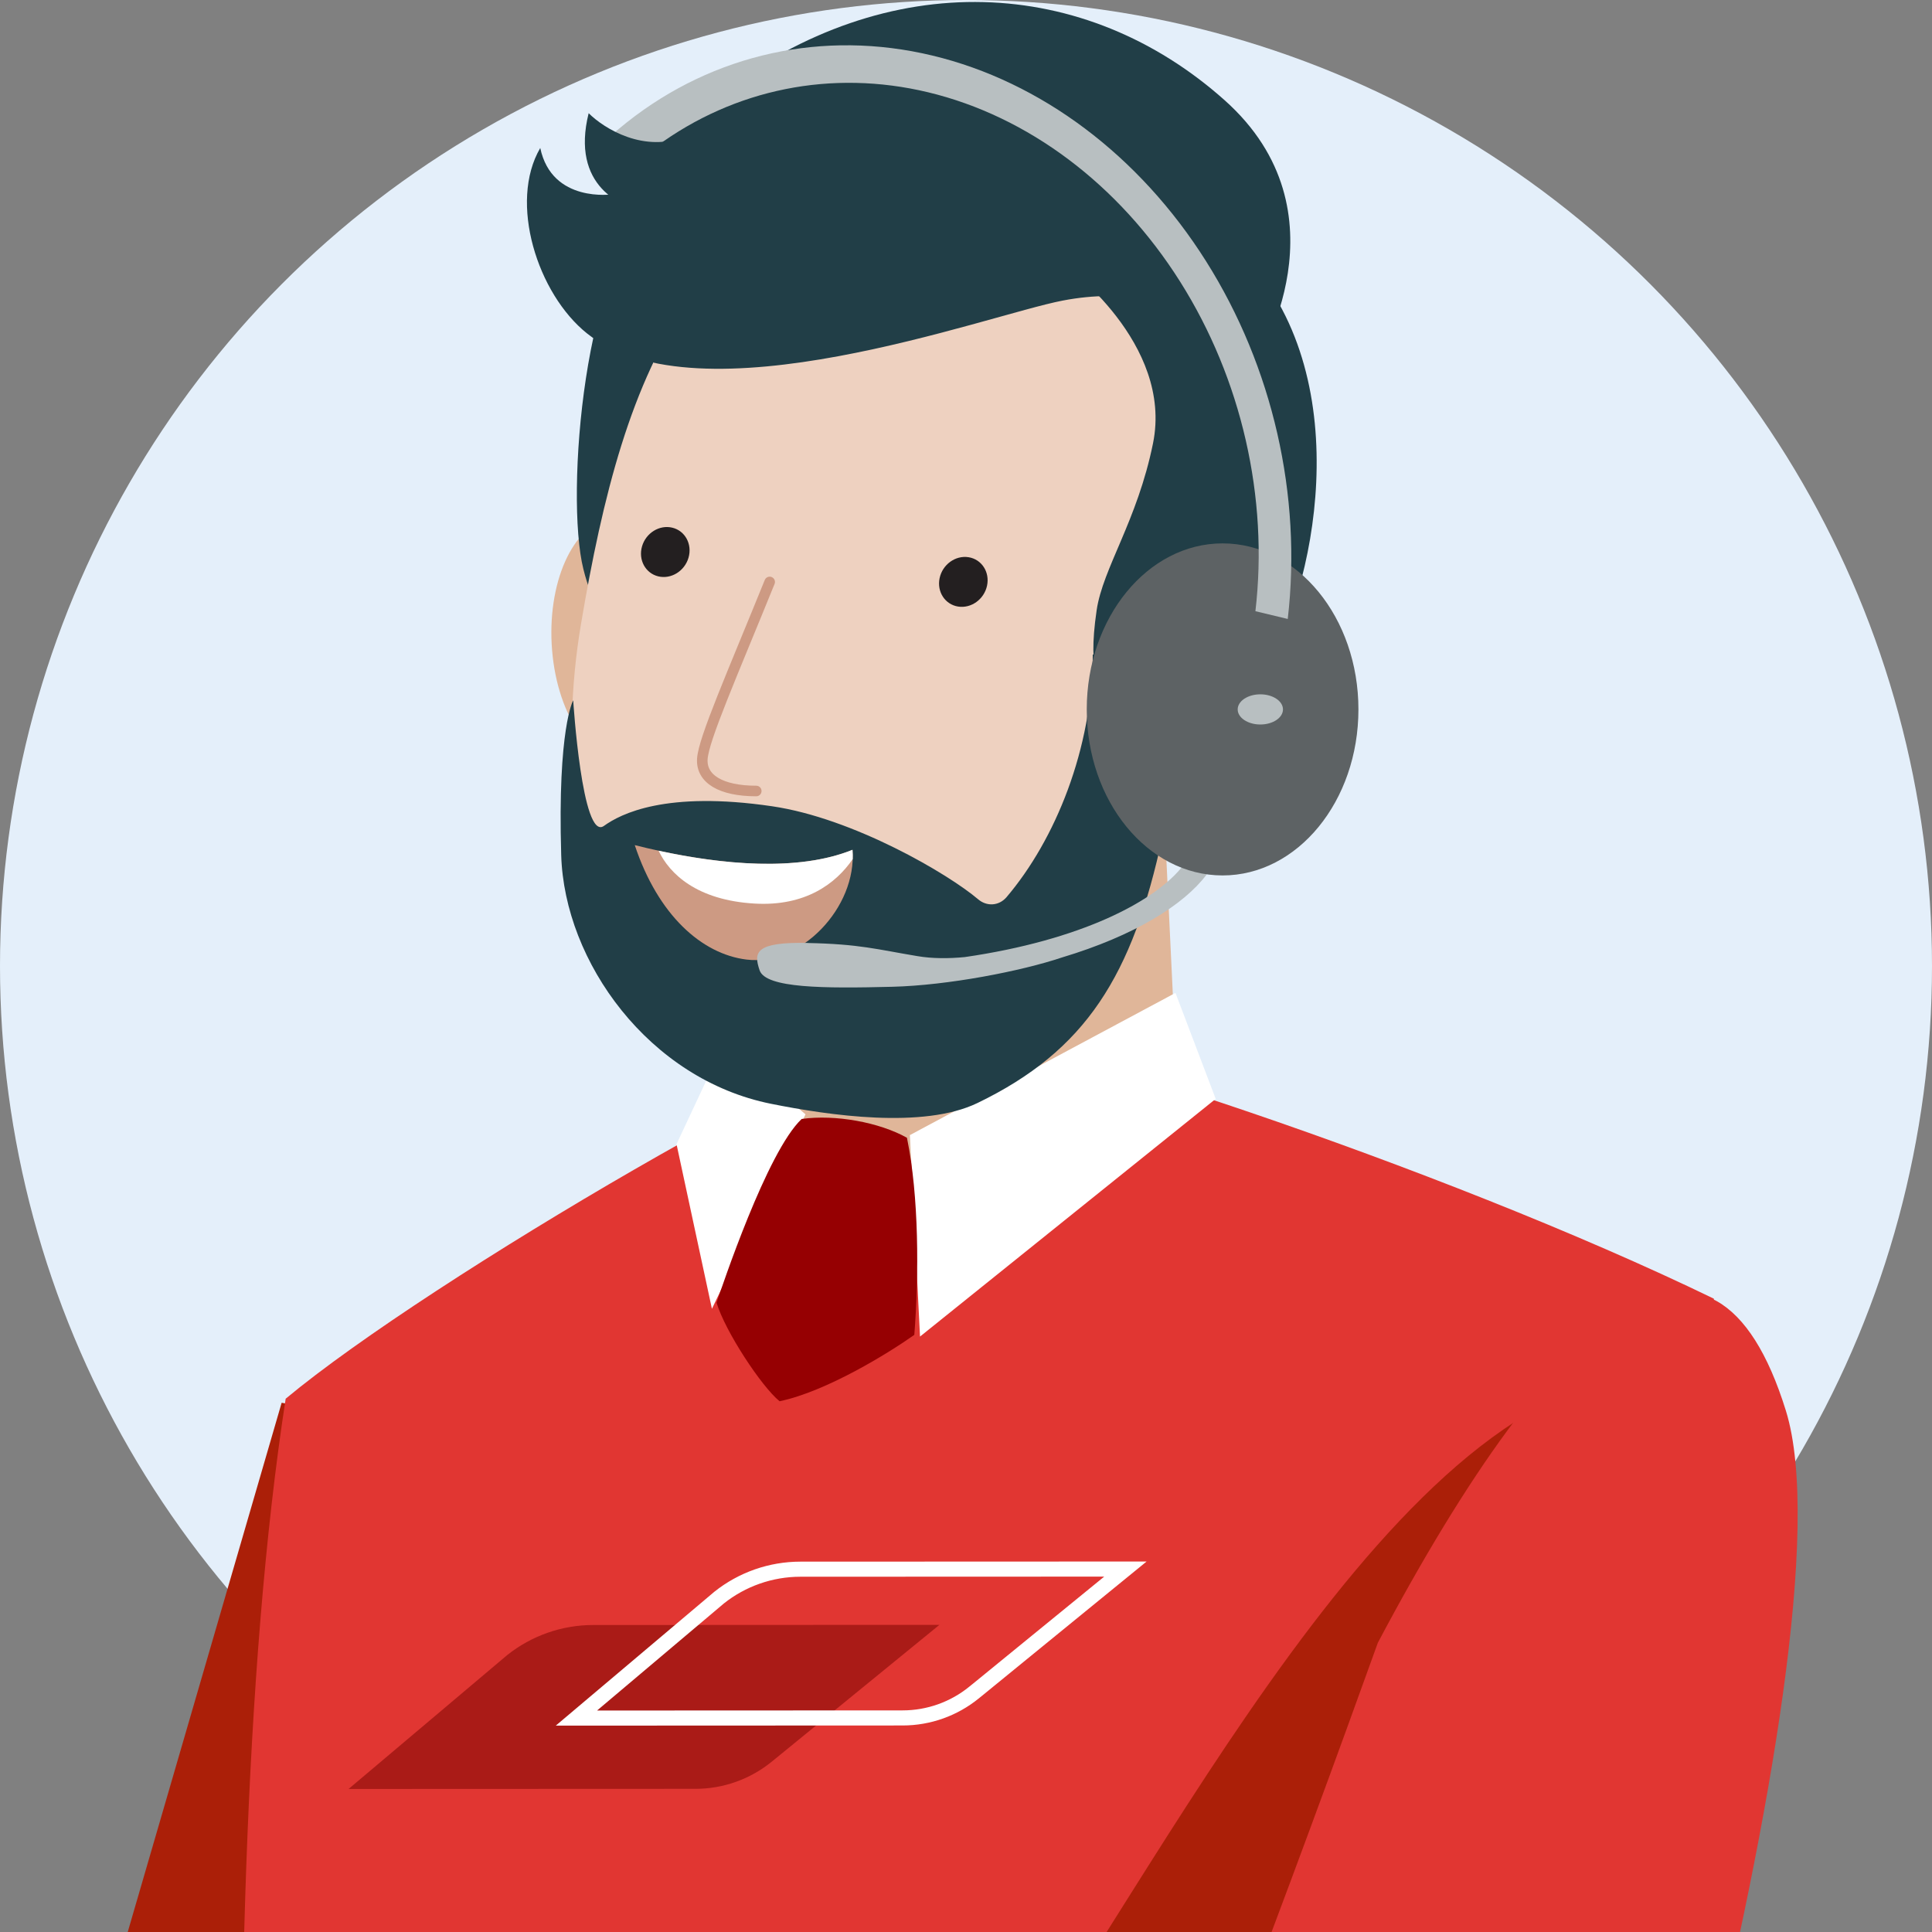 <svg width="110" height="110" viewBox="0 0 110 110" fill="none" xmlns="http://www.w3.org/2000/svg">
<rect x="0" y="0" width="110" height="110" fill="#808080" stroke="none"/>
<g clip-path="url(#clip0_552_293)">
<circle cx="55" cy="55" r="55" fill="#E4EFFA"/>
<path d="M16.036 79.867L3.052 124.512L-19.726 143.19C-15.899 143.19 -14.487 150.327 -14.259 153.895L29.931 138.179L32.664 82.828L16.036 79.867Z" fill="#AB1F08"/>
<path d="M16.265 79.637C24.465 72.804 48.717 58.731 53.044 58.504C57.372 58.276 82.093 66.426 97.582 73.943C96.216 94.671 91.888 141.138 94.394 160.044C77.766 173.711 17.859 185.305 16.264 175.283C14.67 165.26 11.481 110.616 16.265 79.637Z" fill="#E13632"/>
<path d="M51.755 125.001C59.489 119.644 71.918 90.164 86.279 80.934L68.603 135.121L13.641 149.412V129.762C33.803 139.29 44.022 130.358 51.755 125.001Z" fill="#AB1F08"/>
<path d="M78.448 93.534C88.698 74.173 97.582 67.112 101.682 80.323C105.782 93.534 89.837 147.291 86.876 151.846C84.507 155.491 37.751 158.224 14.669 159.135C17.585 153.304 14.366 147.291 12.392 145.013C28.944 140.609 62.412 131.528 63.87 130.435C65.328 129.342 74.196 105.379 78.448 93.534Z" fill="#E13632"/>
<path d="M66.114 42.775L67.132 64.042C54.956 68.822 44.026 64.891 43.929 62.385L45.048 44.105L66.114 42.775Z" fill="#E0B699"/>
<path d="M19.846 101.857L28.873 94.237C30.265 93.127 31.994 92.521 33.775 92.521L53.487 92.513C49.308 95.923 46.174 98.479 44.084 100.185C44.053 100.211 44.005 100.25 43.941 100.301C42.714 101.302 41.179 101.849 39.596 101.849L19.846 101.857Z" fill="#AA1B17"/>
<path d="M51.391 97.812L32.819 97.82L40.941 90.963C42.256 89.915 43.888 89.344 45.57 89.343C45.57 89.343 45.57 89.343 45.57 89.343L64.076 89.336C62.154 90.904 60.471 92.277 59.026 93.455C57.679 94.555 56.539 95.484 55.608 96.245L55.606 96.246C55.582 96.266 55.547 96.294 55.5 96.332L55.467 96.359L55.465 96.36C54.315 97.299 52.876 97.812 51.391 97.812H51.391Z" stroke="white" stroke-width="0.859"/>
<path d="M51.805 64.628L66.926 56.532L69.217 62.565L52.382 76.098L51.805 64.628Z" fill="white"/>
<path d="M45.862 63.445L41.197 59.423L38.518 65.143L40.534 74.518L45.862 63.445Z" fill="white"/>
<path d="M45.644 63.709C47.553 63.44 50.072 63.899 51.638 64.78C52.325 68.102 52.325 72.604 52.057 76.001C50.607 77.032 47.041 79.231 44.385 79.781C43.354 78.941 41.293 75.81 40.796 74.169C41.102 73.291 43.659 65.578 45.644 63.709Z" fill="#960002"/>
<ellipse cx="3.91" cy="6.988" rx="3.91" ry="6.988" transform="matrix(-0.998 0.155 0.082 0.987 38.666 28.923)" fill="#E0B699"/>
<path d="M35.407 33.332C37.816 22.533 35.857 21.184 39.336 14.686C42.57 8.649 41.161 9.722 37.239 12.085C33.32 14.448 32.154 28.162 33.216 32.405C34.279 36.649 35.407 33.332 35.407 33.332Z" fill="#213E47"/>
<path d="M70.188 35.509C67.751 49.94 57.469 61.638 47.223 61.638C36.976 61.638 30.646 49.94 33.083 35.509C35.52 21.079 39.572 9.381 56.048 9.381C66.294 9.381 72.625 21.079 70.188 35.509Z" fill="#EED1C0"/>
<path d="M55.695 51.205C56.179 51.616 56.863 51.587 57.299 51.091C60.093 47.81 62.198 42.625 62.218 37.258C63.418 37.816 64.273 38.13 64.551 38.217C63.458 40.384 63.653 43.543 66.186 47.625C64.488 55.551 61.822 59.821 55.653 62.801C52.569 64.291 47.194 63.507 43.901 62.846C36.961 61.455 32.133 54.774 31.953 48.689C31.738 41.447 32.636 39.873 32.636 39.873C32.636 39.873 33.14 47.917 34.383 47.025C35.339 46.337 37.904 45.014 43.964 45.906C48.59 46.586 53.987 49.751 55.695 51.205Z" fill="#213E47"/>
<path d="M36.141 48.118C39.864 49.055 44.992 49.823 48.538 48.384C48.794 51.684 45.575 55.012 42.505 54.634C39.951 54.32 37.464 52.099 36.141 48.118Z" fill="#CD9A83"/>
<path fill-rule="evenodd" clip-rule="evenodd" d="M37.498 48.436C38.12 49.751 39.671 51.251 42.956 51.445C45.847 51.616 47.592 50.314 48.55 48.912C48.556 48.736 48.552 48.56 48.538 48.384C45.406 49.655 41.04 49.205 37.498 48.436Z" fill="white"/>
<path d="M71.543 20.58C71.543 20.58 76.9 12.104 69.723 5.704C61.828 -1.335 50.634 -2.055 40.88 5.42C35.759 9.344 34.978 8.386 33.714 6.922C32.425 9.263 34.877 11.062 34.877 11.062C34.877 11.062 31.424 11.585 30.76 8.426C28.949 11.516 30.598 16.73 33.425 18.986C39.829 24.098 56.133 17.955 60.505 17.114C67.854 15.697 71.544 20.577 71.544 20.577L71.543 20.58Z" fill="#213E47"/>
<path d="M60.626 15.095C60.626 15.095 66.805 19.532 65.648 25.241C64.754 29.653 62.792 32.338 62.438 34.747C61.872 38.603 62.772 38.845 62.772 38.845C62.772 38.845 70.327 42.437 72.994 36.238C75.657 30.039 76.892 18.016 68.224 12.391C61.714 8.165 60.627 15.092 60.627 15.092L60.626 15.095Z" fill="#213E47"/>
<path d="M43.822 33.134C41.672 38.436 40.061 42.073 39.988 43.209C39.915 44.345 41.043 45.036 43.058 45.036" stroke="#CD9A83" stroke-width="0.602" stroke-linecap="round"/>
<ellipse cx="1.382" cy="1.423" rx="1.382" ry="1.423" transform="matrix(0.958 0.232 -0.281 0.974 36.954 29.723)" fill="#231F20"/>
<ellipse cx="1.382" cy="1.422" rx="1.382" ry="1.422" transform="matrix(0.977 0.155 -0.209 0.988 53.795 31.511)" fill="#231F20"/>
<ellipse cx="4.864" cy="7.055" rx="4.864" ry="7.055" transform="matrix(0.929 0.29 -0.315 0.976 65.645 32.2)" fill="#EED1C0"/>
<path d="M45.953 53.69C48.948 53.748 49.925 54.054 52.242 54.439C53.089 54.584 54.048 54.578 54.932 54.492C61.486 53.541 65.809 51.342 67.415 49.215C69.316 46.659 69.923 41.124 69.938 41.07C69.938 41.07 69.961 40.388 70.707 40.42C71.474 40.45 71.41 41.154 71.41 41.154C71.374 41.384 70.758 47.025 68.69 49.806C67.402 51.519 64.593 53.274 60.474 54.511C58.131 55.297 53.98 56.102 50.805 56.183C46.935 56.28 43.597 56.273 43.248 55.243C42.9 54.213 43 53.628 45.996 53.686L45.953 53.69Z" fill="#B8BFC1"/>
<ellipse cx="69.609" cy="40.391" rx="7.734" ry="9.453" fill="#5D6264"/>
<path fill-rule="evenodd" clip-rule="evenodd" d="M37.359 8.345L34.744 7.76C35.051 7.487 35.366 7.222 35.689 6.967C40.64 3.048 46.897 1.679 53.081 3.162C59.266 4.644 64.873 8.857 68.668 14.873C72.464 20.889 74.137 28.215 73.319 35.241L71.478 34.799C72.231 28.329 70.69 21.581 67.194 16.04C63.699 10.499 58.535 6.619 52.838 5.253C47.364 3.941 41.83 5.054 37.359 8.345Z" fill="#B8BFC1"/>
<ellipse cx="71.758" cy="40.391" rx="1.289" ry="0.859" fill="#B8BFC1"/>
<path d="M39.102 7.734C36.696 8.766 34.375 7.305 33.516 6.445C32.485 10.57 35.378 11.888 36.953 12.031C38.672 10.169 41.508 6.703 39.102 7.734Z" fill="#213E47"/>
</g>
<defs>
<clipPath id="clip0_552_293">
<rect width="110" height="110" fill="white"/>
</clipPath>
</defs>
</svg>
